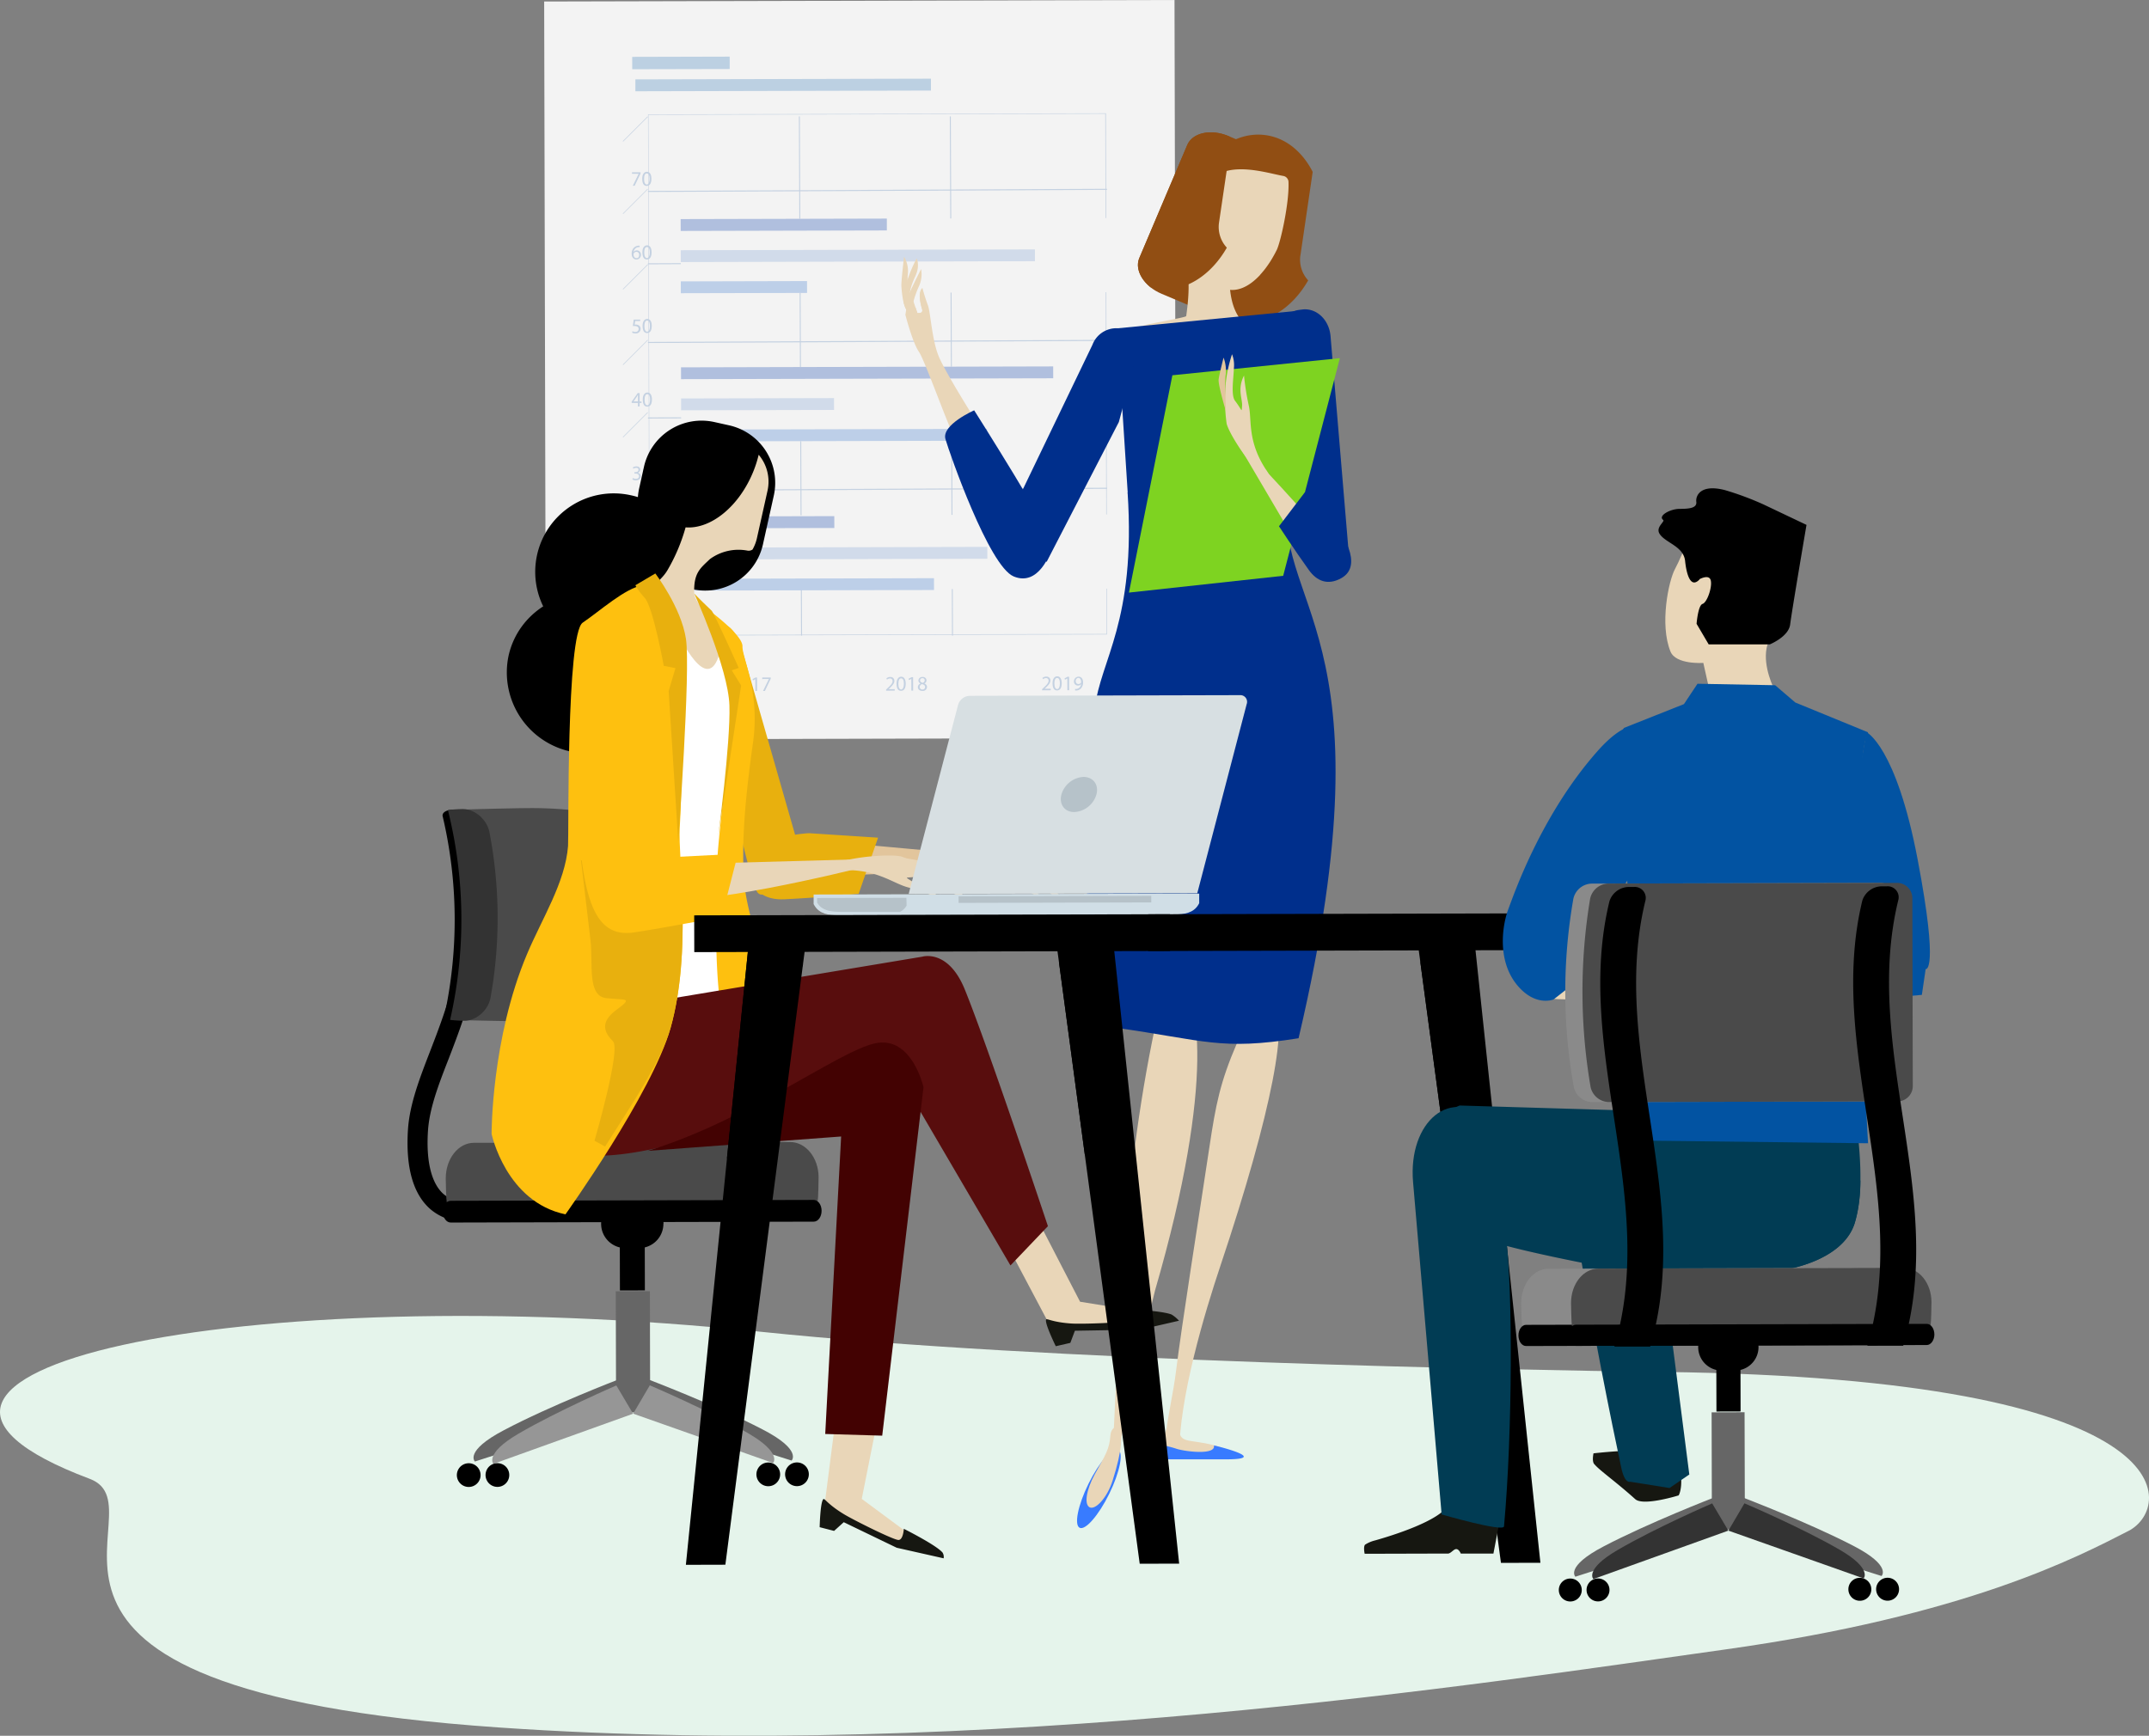 <svg id="Layer_1" data-name="Layer 1" xmlns="http://www.w3.org/2000/svg" viewBox="0 0 609 492"><rect x="0" y="0" width="609" height="492" fill="#808080" stroke="none"/><defs><style>.cls-1{fill:#e5f4eb;}.cls-1,.cls-10,.cls-11,.cls-12,.cls-13,.cls-14,.cls-15,.cls-16,.cls-17,.cls-18,.cls-19,.cls-2,.cls-20,.cls-21,.cls-22,.cls-23,.cls-24,.cls-25,.cls-26,.cls-27,.cls-28,.cls-29,.cls-3,.cls-30,.cls-4,.cls-5,.cls-6,.cls-7,.cls-8,.cls-9{fill-rule:evenodd;}.cls-2{fill:#f3f3f3;}.cls-3{fill:#bcd0e2;}.cls-4{fill:#c4d1e1;}.cls-5{fill:#b0bfde;}.cls-6{fill:#d1dbea;}.cls-7{fill:#bdcfe8;}.cls-8{fill:#e9d6b8;}.cls-9{fill:#387bff;}.cls-10{fill:#914e13;}.cls-11{fill:#002f8c;}.cls-12{fill:#7ed321;}.cls-13{fill:#e2c59c;}.cls-15{fill:#666;}.cls-16{fill:#969696;}.cls-17{fill:#4a4a4a;}.cls-18{fill:#333;}.cls-19{fill:#e8b00e;}.cls-20{fill:#fff;}.cls-21{fill:#fec00f;}.cls-22{fill:#161711;}.cls-23{fill:#580d0d;}.cls-24{fill:#430202;}.cls-25{fill:#d0dee6;}.cls-26{fill:#b6c2c9;}.cls-27{fill:#d7dfe2;}.cls-28{fill:#013c54;}.cls-29{fill:#0253a2;}.cls-30{fill:#8a8a8a;}</style></defs><g id="Designs"><g id="About-us_Desktop" data-name="About-us/Desktop"><g id="Group-19"><g id="Group-10"><g id="Group-325"><path id="Fill-323" class="cls-1" d="M471.33,388.88c-42.72-.53-175.07-3-255.43-11.36C66.91,362-54.62,389.07,25.41,419.17c22.36,8.41-41.84,59.57,115.86,70.48,138.42,9.57,279.4-12.57,347.64-22.11s99.68-26.12,114.28-33.6c12.84-6.57,17.44-43.24-131.86-45.06" transform="translate(0)"/></g><g id="Group-9"><polygon id="Fill-1" class="cls-2" points="332.74 0 154.21 0.43 154.71 209.61 333.34 209.17 332.84 0 332.74 0"/><polygon id="Fill-2" class="cls-3" points="263.82 25.67 180.06 25.87 180.06 22.5 263.82 22.3 263.82 25.67"/><polygon id="Fill-3" class="cls-3" points="206.79 19.56 179.17 19.62 179.16 16.12 206.78 16.05 206.79 19.56"/><path id="Fill-4" class="cls-4" d="M184.13,180l129.44-.32-.35-147.43-129.44.31Zm129.6-.16L184,180.17l-.35-147.75,129.76-.31Z" transform="translate(0)"/><polygon id="Fill-5" class="cls-4" points="313.73 159.96 183.62 160.55 183.62 160.25 313.73 159.66 313.73 159.96"/><polygon id="Fill-6" class="cls-4" points="313.73 138.55 183.62 139.14 183.62 138.85 313.73 138.25 313.73 138.55"/><polygon id="Fill-7" class="cls-4" points="313.73 118.03 183.62 118.63 183.62 118.33 313.73 117.74 313.73 118.03"/><polygon id="Fill-8" class="cls-4" points="313.73 96.63 183.62 97.22 183.62 96.92 313.73 96.33 313.73 96.63"/><polygon id="Fill-9" class="cls-4" points="313.73 74.33 183.62 74.92 183.62 74.63 313.73 74.03 313.73 74.33"/><polygon id="Fill-10" class="cls-4" points="313.73 53.81 183.62 54.41 183.62 54.11 313.73 53.52 313.73 53.81"/><polygon id="Fill-11" class="cls-4" points="270.06 180.17 269.79 180.17 269.17 33 269.45 33 270.06 180.17"/><polygon id="Fill-12" class="cls-4" points="227.29 180.17 227.01 180.17 226.4 33 226.67 33 227.29 180.17"/><polygon id="Fill-13" class="cls-4" points="176.6 40.14 176.49 40.02 183.51 33 183.62 33.12 176.6 40.14"/><polygon id="Fill-14" class="cls-4" points="176.6 60.65 176.49 60.54 183.51 53.52 183.62 53.63 176.6 60.65"/><polygon id="Fill-15" class="cls-4" points="176.6 82.06 176.49 81.94 183.51 74.92 183.62 75.04 176.6 82.06"/><polygon id="Fill-16" class="cls-4" points="176.6 103.47 176.49 103.35 183.51 96.33 183.62 96.44 176.6 103.47"/><polygon id="Fill-17" class="cls-4" points="176.6 123.98 176.49 123.87 183.51 116.84 183.62 116.96 176.6 123.98"/><polygon id="Fill-18" class="cls-4" points="176.6 146.28 176.49 146.16 183.51 139.14 183.62 139.26 176.6 146.28"/><polygon id="Fill-19" class="cls-4" points="176.6 167.69 176.49 167.57 183.51 160.55 183.62 160.67 176.6 167.69"/><polygon id="Fill-20" class="cls-4" points="171.68 167.25 171.67 167.25 171.21 167.58 171.14 167.21 171.72 166.79 172.03 166.79 172.03 170.36 171.69 170.36 171.68 167.25"/><g id="Group-56"><path id="Fill-21" class="cls-4" d="M182.82,175.9c0,1,.31,1.56.78,1.56s.78-.62.78-1.6-.24-1.55-.78-1.55-.78.55-.78,1.59m2.08-.06c0,1.3-.48,2-1.32,2s-1.26-.7-1.28-2,.55-2,1.33-2,1.27.71,1.27,1.93" transform="translate(0)"/><path id="Fill-23" class="cls-4" d="M179.29,156.94v-.31l.41-.4c1-.93,1.41-1.42,1.42-2a.67.67,0,0,0-.76-.74,1.26,1.26,0,0,0-.81.32l-.17-.36a1.63,1.63,0,0,1,1.08-.39,1.08,1.08,0,0,1,1.18,1.11c0,.7-.51,1.27-1.32,2.05l-.3.28h1.72v.43Z" transform="translate(0)"/><path id="Fill-25" class="cls-4" d="M182.77,155c0,1,.31,1.56.78,1.56s.78-.62.78-1.6-.24-1.55-.78-1.55-.78.55-.78,1.59m2.08-.06c0,1.3-.48,2-1.33,2s-1.25-.7-1.27-2,.55-2,1.33-2,1.27.71,1.27,1.93" transform="translate(0)"/><path id="Fill-27" class="cls-4" d="M179.37,135.49a1.75,1.75,0,0,0,.84.24c.67,0,.88-.43.87-.74,0-.54-.49-.77-1-.76h-.29v-.39h.29c.37,0,.85-.2.85-.65s-.2-.57-.67-.57a1.41,1.41,0,0,0-.77.25l-.14-.37a1.81,1.81,0,0,1,1-.3c.75,0,1.09.44,1.09.91a1,1,0,0,1-.7.9h0a1,1,0,0,1,.86,1c0,.61-.48,1.14-1.4,1.15a2,2,0,0,1-1-.26Z" transform="translate(0)"/><path id="Fill-29" class="cls-4" d="M182.72,134.18c0,1,.31,1.56.78,1.56s.78-.62.78-1.59-.24-1.56-.78-1.56-.78.56-.78,1.59m2.08-.06c0,1.3-.48,2-1.33,2s-1.25-.7-1.27-2,.55-2,1.33-2,1.27.72,1.27,1.93" transform="translate(0)"/><path id="Fill-31" class="cls-4" d="M180.79,113.78V112.5c0-.2,0-.4,0-.6h0c-.12.23-.21.39-.32.57l-.93,1.3h1.25Zm0,1.44v-1H179v-.34l1.71-2.45h.55v2.38h.54v.4h-.54v1Z" transform="translate(0)"/><path id="Fill-33" class="cls-4" d="M182.67,113.33c0,1,.31,1.55.78,1.55s.78-.62.78-1.59-.24-1.56-.78-1.56-.78.56-.78,1.6m2.08-.07c0,1.3-.48,2-1.33,2s-1.25-.69-1.27-2,.55-2,1.33-2,1.27.72,1.27,1.93" transform="translate(0)"/><path id="Fill-35" class="cls-4" d="M181.42,91H180l-.15,1,.32,0a1.61,1.61,0,0,1,.82.2,1.09,1.09,0,0,1,.55,1,1.32,1.32,0,0,1-1.42,1.31,2,2,0,0,1-1-.23l.13-.4a1.69,1.69,0,0,0,.82.21.85.85,0,0,0,.91-.83c0-.49-.34-.84-1.1-.84a3.86,3.86,0,0,0-.54,0l.25-1.83h1.83Z" transform="translate(0)"/><path id="Fill-37" class="cls-4" d="M182.62,92.47c0,1,.31,1.55.78,1.55s.78-.62.78-1.59-.24-1.56-.78-1.56-.78.56-.78,1.6m2.08-.07c0,1.3-.48,2-1.33,2s-1.25-.69-1.27-2,.55-2,1.33-2,1.27.71,1.27,1.92" transform="translate(0)"/><path id="Fill-39" class="cls-4" d="M181.13,72.25a.78.78,0,0,0-.79-.87.83.83,0,0,0-.74.47.41.41,0,0,0-.06.23c0,.63.3,1.09.84,1.09S181.13,72.8,181.13,72.25Zm.14-2.2a1.81,1.81,0,0,0-.39,0,1.57,1.57,0,0,0-1.33,1.36h0a1.17,1.17,0,0,1,2.08.79,1.28,1.28,0,0,1-1.27,1.35c-.82,0-1.35-.63-1.35-1.62a2.36,2.36,0,0,1,.64-1.73,2.07,2.07,0,0,1,1.22-.56,1.85,1.85,0,0,1,.38,0Z" transform="translate(0)"/><path id="Fill-41" class="cls-4" d="M182.57,71.61c0,1,.31,1.55.78,1.55s.78-.61.78-1.59-.24-1.56-.78-1.55-.78.55-.78,1.59m2.08-.07c0,1.3-.48,2-1.33,2s-1.25-.69-1.27-2,.55-2,1.33-2,1.27.71,1.27,1.92" transform="translate(0)"/><polygon id="Fill-43" class="cls-4" points="181.52 48.83 181.52 49.17 179.86 52.65 179.33 52.65 180.98 49.27 180.98 49.26 179.1 49.26 179.1 48.83 181.52 48.83"/><path id="Fill-45" class="cls-4" d="M182.52,50.75c0,1,.31,1.56.78,1.56s.78-.62.78-1.6-.25-1.55-.78-1.55-.78.55-.78,1.59m2.08-.06c0,1.3-.48,2-1.33,2s-1.25-.7-1.27-2,.55-2,1.33-2,1.27.71,1.27,1.93" transform="translate(0)"/><path id="Fill-47" class="cls-4" d="M206.9,195.88v-.32l.4-.39c1-.93,1.42-1.43,1.42-2a.68.68,0,0,0-.76-.75,1.26,1.26,0,0,0-.81.33l-.17-.37a1.71,1.71,0,0,1,1.08-.39,1.08,1.08,0,0,1,1.18,1.11c0,.71-.51,1.28-1.32,2.05l-.3.29h1.72v.43Z" transform="translate(0)"/><path id="Fill-49" class="cls-4" d="M210.37,194c0,1,.31,1.55.78,1.55s.79-.62.78-1.59-.24-1.56-.78-1.56-.78.56-.78,1.6m2.08-.07c0,1.3-.48,2-1.33,2s-1.25-.69-1.26-2,.54-2,1.32-2,1.27.71,1.27,1.92" transform="translate(0)"/><polygon id="Fill-51" class="cls-4" points="214.04 192.53 214.03 192.53 213.37 192.89 213.27 192.49 214.1 192.04 214.54 192.04 214.55 195.86 214.05 195.86 214.04 192.53"/><polygon id="Fill-53" class="cls-4" points="218.42 192.03 218.42 192.37 216.76 195.86 216.23 195.86 217.88 192.47 217.88 192.46 216.01 192.47 216.01 192.04 218.42 192.03"/><path id="Fill-55" class="cls-4" d="M251.11,195.77v-.31l.41-.4c1-.93,1.41-1.42,1.42-2a.69.69,0,0,0-.77-.74,1.3,1.3,0,0,0-.81.32l-.16-.36a1.63,1.63,0,0,1,1.08-.39,1.07,1.07,0,0,1,1.17,1.1c0,.71-.51,1.28-1.31,2.06l-.31.28h1.72v.43Z" transform="translate(0)"/><path id="Fill-57" class="cls-4" d="M254.59,193.87c0,1,.31,1.56.78,1.56s.78-.62.78-1.6-.25-1.55-.78-1.55-.78.55-.78,1.59m2.08-.06c0,1.3-.48,2-1.33,2s-1.26-.7-1.27-2,.55-2,1.32-2,1.27.71,1.28,1.93" transform="translate(0)"/><polygon id="Fill-59" class="cls-4" points="258.26 192.42 258.25 192.42 257.58 192.78 257.48 192.39 258.32 191.94 258.76 191.94 258.77 195.75 258.27 195.76 258.26 192.42"/><path id="Fill-61" class="cls-4" d="M260.74,192.85c0,.38.29.58.73.7a.75.75,0,0,0,.58-.69.6.6,0,0,0-.65-.63.61.61,0,0,0-.66.62m1.43,1.9c0-.46-.33-.68-.84-.83a.83.83,0,0,0-.69.79.71.71,0,0,0,.77.73.7.7,0,0,0,.76-.69m-2.06,0a1.09,1.09,0,0,1,.76-1v0a1,1,0,0,1-.61-.86,1.08,1.08,0,0,1,1.18-1,1,1,0,0,1,1.12.94,1,1,0,0,1-.63.9h0a1.05,1.05,0,0,1,.77,1,1.16,1.16,0,0,1-1.29,1.11c-.8,0-1.29-.47-1.29-1" transform="translate(0)"/><path id="Fill-63" class="cls-4" d="M295.32,195.67v-.32l.41-.4c1-.93,1.41-1.42,1.42-2a.68.68,0,0,0-.76-.74,1.31,1.31,0,0,0-.81.32l-.17-.36a1.68,1.68,0,0,1,1.08-.39,1.08,1.08,0,0,1,1.18,1.11c0,.7-.51,1.27-1.32,2.05l-.3.28v0h1.72v.43Z" transform="translate(0)"/><path id="Fill-65" class="cls-4" d="M298.8,193.77c0,1,.31,1.55.78,1.55s.78-.62.78-1.59-.24-1.56-.78-1.56-.78.56-.78,1.6m2.08-.07c0,1.3-.48,2-1.33,2s-1.25-.69-1.27-2,.55-2,1.33-2,1.27.72,1.27,1.93" transform="translate(0)"/><polygon id="Fill-67" class="cls-4" points="302.47 192.31 302.46 192.31 301.8 192.67 301.69 192.28 302.53 191.83 302.97 191.83 302.98 195.65 302.48 195.65 302.47 192.31"/><path id="Fill-69" class="cls-4" d="M304.85,193.08a.75.75,0,0,0,.74.81.87.87,0,0,0,.76-.4.36.36,0,0,0,0-.19c0-.65-.24-1.15-.78-1.15A.83.83,0,0,0,304.85,193.08Zm-.18,2.2a2.18,2.18,0,0,0,.42,0,1.48,1.48,0,0,0,.8-.37,1.7,1.7,0,0,0,.5-1h0a1.13,1.13,0,0,1-.9.41,1.1,1.1,0,0,1-1.14-1.16,1.31,1.31,0,0,1,1.31-1.36c.78,0,1.26.63,1.27,1.6a2.41,2.41,0,0,1-.66,1.8,1.9,1.9,0,0,1-1.11.51,2.12,2.12,0,0,1-.48,0Z" transform="translate(0)"/><polygon id="Fill-71" class="cls-2" points="192.94 83.11 322.96 82.8 322.91 61.79 192.89 62.1 192.94 83.11"/><polygon id="Fill-73" class="cls-2" points="193.04 125.13 323.06 124.81 323.01 103.81 192.99 104.12 193.04 125.13"/><polygon id="Fill-75" class="cls-2" points="193.14 167.14 323.16 166.83 323.11 145.82 193.09 146.13 193.14 167.14"/><polygon id="Fill-77" class="cls-5" points="251.32 65.32 192.9 65.46 192.89 62.1 251.32 61.96 251.32 65.32"/><polygon id="Fill-79" class="cls-6" points="293.29 74.04 192.92 74.28 192.91 70.93 293.28 70.69 293.29 74.04"/><polygon id="Fill-81" class="cls-7" points="228.71 83.03 192.94 83.11 192.93 79.76 228.7 79.67 228.71 83.03"/><polygon id="Fill-83" class="cls-5" points="298.47 107.22 193 107.47 192.99 104.12 298.46 103.86 298.47 107.22"/><polygon id="Fill-85" class="cls-6" points="236.36 116.2 193.02 116.3 193.01 112.94 236.35 112.84 236.36 116.2"/><polygon id="Fill-87" class="cls-7" points="279.72 124.92 193.04 125.13 193.03 121.77 279.71 121.56 279.72 124.92"/><polygon id="Fill-89" class="cls-5" points="236.44 149.66 193.1 149.76 193.09 146.41 236.43 146.3 236.44 149.66"/><polygon id="Fill-91" class="cls-6" points="279.8 158.38 193.12 158.59 193.11 155.23 279.79 155.02 279.8 158.38"/><polygon id="Fill-93" class="cls-7" points="264.69 167.24 193.14 167.41 193.13 164.06 264.68 163.89 264.69 167.24"/><path id="Fill-95" class="cls-8" d="M360.45,284.55c-1.7-1-7.46,5.4-9.89,11.08-4.79,11.14-6,17.31-7.84,29.58-2.92,19.48-7.85,50.41-9.47,63.58-1.46,11.87-6.21,25.91.93,23.91-.14-16.28,7.3-40.85,11.62-53.76,14.76-44.06,19.86-71.23,14.65-74.39" transform="translate(0)"/><path id="Fill-97" class="cls-8" d="M326.51,295.08q.93-4.68,1.91-9.22c2.2-4.42,4.13-6.74,5.6-6.4,5.58,1.29,10.7,26.45-6.68,86.26-.88,3-12.51,55.13-12.43,53.85,1.94-33.45,2.32-78.15,11.6-124.49" transform="translate(0)"/><path id="Fill-99" class="cls-9" d="M314.34,423.43c-3,6.11-6.77,10.42-8.38,9.62s-.5-6.39,2.52-12.5,6.76-10.42,8.38-9.63.49,6.39-2.52,12.51" transform="translate(0)"/><path id="Fill-101" class="cls-8" d="M315.26,419.8c-1.54,4.79-4.83,8.25-6.45,7.46s-1-4.9,1.39-9.3c3.06-5.57,4.23-7.17,4.48-11.16.24-3.74,6.36-5,.58,13" transform="translate(0)"/><path id="Fill-103" class="cls-8" d="M346.58,410.45a33.55,33.55,0,0,0-6.1-1.52c-2.61-.49-4.6-.47-5.54-1.45-1.56-1.61-.71-5.53-1.47-5.35-3.7.85-5,9.49-2.79,10.56s14.36-.39,15.36-.47.84-2,.54-1.77" transform="translate(0)"/><path id="Fill-105" class="cls-9" d="M344,409.67c.7,2.91-8.25,1.76-10.56,1a27.64,27.64,0,0,0-3.63-.94,2.44,2.44,0,0,1-.27,0,1.3,1.3,0,0,0,0,.21c0,1.59-.69,3.72,1.87,3.71l16,0c13.11,0-3.42-4-3.4-3.93" transform="translate(0)"/><path id="Fill-107" class="cls-10" d="M368.52,72.43,372,48.72c-2.87-5.63-7.52-9.57-13.2-10.4-11-1.61-21.59,8.91-23.75,23.5s5,27.71,15.95,29.32c7.67,1.13,15.17-3.69,19.72-11.67a8.63,8.63,0,0,1-2.22-7" transform="translate(0)"/><path id="Fill-109" class="cls-10" d="M322.87,73.13c-1.48,3.51,1.34,8.05,6.3,10.14l11.32,4.78c5,2.09,10.19.94,11.67-2.58l13.57-32c1.49-3.52-1.33-8-6.29-10.15l-11.33-4.77c-5-2.09-10.19-.94-11.67,2.57Z" transform="translate(0)"/><path id="Fill-111" class="cls-8" d="M355.78,93.79c7.26,3.11,10.88,2.13,5.35,4.47-2.65,3.26-36.67-1.19-38.53-5.39-.31-.71,13.49-2.77,13.56-3.29.84-6.11,1.15-11.27-.57-18.09a1,1,0,0,1,.9-.95c2.58.07,5.18.08,7.77.15.43,0,5.49,1.12,4.37,3.55-.54,6.65-.52,16.26,7.15,19.55" transform="translate(0)"/><path id="Fill-113" class="cls-8" d="M357.09,77.91l.53-.6c.05-.07.11-.12.16-.2.22-.25.44-.51.65-.79l.17-.22c.15-.2.31-.41.46-.63l.25-.35.38-.56c.09-.12.17-.26.26-.39l.46-.75c.11-.19.23-.38.34-.58s.21-.36.3-.53l.3-.55c.08-.16.17-.32.25-.49l.2-.38h0c1.11-2.23,3.63-13.57,3.34-19.43a1.78,1.78,0,0,0-1.56-1.6c-5.92-1.06-23.13-7.06-23.36,10.14v0s-.15,1.48-.21,2.15v.17c-.05.67-.09,1.34-.1,2v.13c0,.66,0,1.31,0,2,0,0,0,0,0,.07.26,8.22,3.16,14.46,7.89,15.51,2.76.62,5.71-.62,8.43-3.22h0l.05-.06c.21-.19.42-.4.62-.61l.18-.19" transform="translate(0)"/><path id="Fill-115" class="cls-8" d="M258.5,87.87s-1.27.61-1.8-.35c-.88-1.59-1.2-5.2-1.26-6.49-.06-1.45.76-8.28.76-8.28a8.07,8.07,0,0,1,1.08,4.89c-.47,4,1.22,10.23,1.22,10.23" transform="translate(0)"/><path id="Fill-117" class="cls-8" d="M258.37,86.93c-1.16-2.33-.57-5.27,1-8.58,1.46-3.13.39-5.09.39-5.09a41.42,41.42,0,0,0-2.9,7A12.65,12.65,0,0,0,256,84.8c.19,4.52,5.4,8.11,2.42,2.13" transform="translate(0)"/><path id="Fill-119" class="cls-8" d="M307.16,115.43c-6.6,4.89-12.42,22-16.94,32.92a20,20,0,0,0-1.59,10.74s2.28,14.34,19.32-24.8c4.27-9.8,1.68-20.69-.79-18.86" transform="translate(0)"/><path id="Fill-121" class="cls-8" d="M258.41,84.08l-1.11.71-.73,4.42s2,7.83,3.84,10.51,9.22,23.8,10.44,24.74c2.15,1.66,6.4-4.08,6.4-4.08s-9.38-14.77-11.28-19.5-2.28-12.43-3-14.32a50.5,50.5,0,0,1-1.56-4.92s-1.64.86-.12,6c.4,1.36-1.33,1.09-1.33,1.09Z" transform="translate(0)"/><polygon id="Fill-123" class="cls-11" points="319.61 140.13 365 139.64 370.42 87.84 316.58 93.07 319.61 140.13"/><path id="Fill-125" class="cls-11" d="M368,294.29c-22.31,3.54-26.35.59-52-3-2.43.05-12.88-24.83-5.72-90.54,1.47-13.54,11.7-24.43,9.27-61.17q22.88-.51,45.76-1c-6,33.41,30.28,38.51,2.69,155.71" transform="translate(0)"/><path id="Fill-127" class="cls-11" d="M369.15,153.56l-6.55-45.38,1.52-18.32a6.79,6.79,0,0,1,3.93-2l1-.13c4-.49,7.55,2.84,8,7.44l5.21,62.15Z" transform="translate(0)"/><path id="Fill-129" class="cls-11" d="M296.58,159.3l20.49-39.68,6.22-23.17a7.16,7.16,0,0,0-3.39-2.6l-1-.36a7.25,7.25,0,0,0-9.31,4.23L287.8,143Z" transform="translate(0)"/><path id="Fill-131" class="cls-8" d="M258.09,89.69s-1.26-3.93-.63-5.92c.44-1.37,3.57-7.51,3.57-7.51a8.13,8.13,0,0,1-.67,5,27.33,27.33,0,0,0-2.27,8.46" transform="translate(0)"/><path id="Fill-133" class="cls-8" d="M260,88.74s1.15.26,1.53-.1a6.78,6.78,0,0,1-.11,1.08c-.07.68.31,5.31.31,5.31a36.51,36.51,0,0,0-1.4-4.18,19.66,19.66,0,0,1-.91-3.11c0-.14,0-.39,0-.67Z" transform="translate(0)"/><path id="Fill-135" class="cls-8" d="M261.33,87.65c-1-3.46-.61-5-.23-5.61.22.82.63,2.13,1.29,3.95a25.7,25.7,0,0,1,.67,3.71c.05.32-1.17.62-1.64,3.42-.09.5-1-2.52-1.19-4.37.46,0,1.41,0,1.1-1.1" transform="translate(0)"/><path id="Fill-137" class="cls-10" d="M347.67,70.2a8.63,8.63,0,0,1-2.23-7l3.5-23.7c-.13-.27-.29-.52-.44-.77l-.39-.17c-5-2.09-10.19-.94-11.67,2.57l-13.57,32c-1.15,2.71.29,6,3.28,8.36a13.56,13.56,0,0,0,1.79.38c7.67,1.13,15.17-3.68,19.73-11.67" transform="translate(0)"/><polygon id="Fill-139" class="cls-12" points="332.24 106.37 379.7 101.52 363.64 163.21 319.93 167.97 332.24 106.37"/><path id="Fill-141" class="cls-8" d="M358.74,133.09c-5.38-8.24-3.91-14.2-4.87-18.22a73.31,73.31,0,0,1-1.33-8.42c-2,3.91-.38,6.64-.55,8.64s.13,1.31-2-1.49c-1.2-1.6-.42-6.26-.31-9.32a8.29,8.29,0,0,0-.54-3.87,39.88,39.88,0,0,0-1.75,8,49.53,49.53,0,0,0,.22,11.64c.51,2.17,3.93,7.79,7,11.41,3.44,4.08,8,7.57,4.16,1.63" transform="translate(0)"/><path id="Fill-143" class="cls-8" d="M377,153.87c-11.7-13.93-27.2-29.81-27.2-29.81l21.31,36.23s11.74.55,5.89-6.42" transform="translate(0)"/><path id="Fill-145" class="cls-11" d="M379.32,150.07s7.54,10.07.77,13.82c-3.84,2.13-6.93.81-9.15-2.28-4.12-5.73-8.49-12.44-8.49-12.44l7.3-9.59Z" transform="translate(0)"/><path id="Fill-147" class="cls-13" d="M347.42,116.62s-2.21-7.38-2.08-9c.09-1.11,1.4-6.25,1.4-6.25a10.3,10.3,0,0,1,.62,4.74c-.4,2.1.06,10.49.06,10.49" transform="translate(0)"/><path id="Fill-149" class="cls-11" d="M276.07,116.31s-9.32,4.09-8.14,8.16,12.33,36,19.33,38.92,10.48-6.42,11.06-8.75-22.25-38.33-22.25-38.33" transform="translate(0)"/><path id="Fill-151" class="cls-14" d="M131.8,346.28a14.89,14.89,0,0,1-9.8-3.51c-4.92-4.26-7.07-11.85-6.39-22.55.47-7.23,3.3-14.55,6.3-22.3,5-13,10.77-27.82,7.71-47.34l5.59-.87c3.3,21-3,37.22-8,50.24-3,7.65-5.52,14.27-5.93,20.63-.56,8.68,1,14.86,4.4,17.87a9.39,9.39,0,0,0,7.48,2.08l1.15,5.53a14,14,0,0,1-2.49.22" transform="translate(0)"/><path id="Fill-153" class="cls-15" d="M175.29,391l5.53,8.37-46.24,14.9s-3.1-2.94,8.24-8.89C156,398.4,175.29,391,175.29,391" transform="translate(0)"/><path id="Fill-155" class="cls-15" d="M183.51,390.93l-5.49,8.4L224.33,414s3.09-3-8.29-8.86c-13.23-6.87-32.53-14.22-32.53-14.22" transform="translate(0)"/><polygon id="Fill-157" class="cls-15" points="184.25 400.34 174.59 400.37 174.5 366.02 184.17 366 184.25 400.34"/><path id="Fill-159" class="cls-16" d="M174.67,392.72l4.74,8-39.58,14.21s-2.65-2.81,7-8.49c11.31-6.61,27.79-13.71,27.79-13.71" transform="translate(0)"/><path id="Fill-161" class="cls-16" d="M184.13,392.7l-4.7,8,39.66,14s2.63-2.82-7.1-8.46c-11.33-6.55-27.86-13.57-27.86-13.57" transform="translate(0)"/><path id="Fill-163" class="cls-14" d="M144.32,418.08a3.36,3.36,0,1,1-3.36-3.34,3.35,3.35,0,0,1,3.36,3.34" transform="translate(0)"/><path id="Fill-165" class="cls-14" d="M221.08,417.9a3.36,3.36,0,1,1-3.37-3.35,3.37,3.37,0,0,1,3.37,3.35" transform="translate(0)"/><path id="Fill-167" class="cls-14" d="M136.19,418.1a3.36,3.36,0,1,1-3.37-3.34,3.36,3.36,0,0,1,3.37,3.34" transform="translate(0)"/><path id="Fill-169" class="cls-14" d="M229.21,417.88a3.36,3.36,0,1,1-3.37-3.35,3.35,3.35,0,0,1,3.37,3.35" transform="translate(0)"/><polygon id="Fill-171" class="cls-14" points="182.75 365.76 175.68 365.78 175.65 353.43 182.72 353.41 182.75 365.76"/><path id="Fill-173" class="cls-14" d="M188,346.87a6.89,6.89,0,0,1-6.88,6.9h-3.89a6.88,6.88,0,1,1,0-13.76h3.89a6.88,6.88,0,0,1,6.91,6.86" transform="translate(0)"/><path id="Fill-175" class="cls-17" d="M231.72,340.47c.17-.81.26-5.88.26-6.76,0-5.55-3.63-10-8.07-10l-89.59.22c-4.45,0-8,4.52-8,10.08,0,.87.11,5.95.28,6.76Z" transform="translate(0)"/><path id="Fill-177" class="cls-14" d="M125.5,343.46c0,1.7,1,3.07,2.23,3.07l102.88-.25c1.23,0,2.22-1.38,2.22-3.08s-1-3.08-2.24-3.08l-102.87.25c-1.24,0-2.23,1.38-2.22,3.09" transform="translate(0)"/><path id="Fill-179" class="cls-17" d="M130.38,289.11c2.21.16,16.25.37,18.68.39,15.37.15,28.61-2.76,29.33-6.54a130.54,130.54,0,0,0,.28-47.5c-.66-3.77-14.11-6.62-29.8-6.39-2.47,0-16.8.32-19.06.49a128.06,128.06,0,0,1,.57,59.55" transform="translate(0)"/><path id="Fill-181" class="cls-14" d="M128.12,229.56c-1.72,0-2.92.85-2.67,1.83a128.06,128.06,0,0,1,.61,55.92c-.21,1,1,1.8,2.66,1.81s3.24-.77,3.45-1.76a128.19,128.19,0,0,0-.5-56.05c-.23-1-1.82-1.77-3.55-1.75" transform="translate(0)"/><path id="Fill-183" class="cls-18" d="M127.58,289.09a37.74,37.74,0,0,0,4,.25c3.35,0,6.8-2.92,7.45-6.64a128.33,128.33,0,0,0-.32-46.77c-.71-3.72-4.25-6.65-7.67-6.6a39.19,39.19,0,0,0-4.11.28,128,128,0,0,1,.62,59.48" transform="translate(0)"/><path id="Fill-185" class="cls-13" d="M220.7,244.13s.12,3.91,19.11,3.88,46.86-4.76,46.86-4.76l-43.82-4s-16.82-.74-22.15,4.9" transform="translate(0)"/><path id="Fill-187" class="cls-13" d="M271.73,244.67c9,.26,12.77,4.89,16.31,6.39a63.09,63.09,0,0,1,7,3.71c-1.9-3.91-4.81-4.1-6.23-5.39s-1.06-.66,2.15-.8c1.84-.08,5,3.22,7.22,5.07a7.32,7.32,0,0,0,3.21,1.76,40.14,40.14,0,0,0-5.15-6,46.17,46.17,0,0,0-8.91-6.48c-1.91-.81-7.95-1.19-12.26-.75-4.87.51-9.89,2.32-3.39,2.51" transform="translate(0)"/><path id="Fill-189" class="cls-13" d="M286.89,243.07s6.86,2,8,2.9c.83.66,4.25,4.46,4.25,4.46a9,9,0,0,1-4-1.93c-1.45-1.44-8.27-5.43-8.27-5.43" transform="translate(0)"/><path id="Fill-191" class="cls-19" d="M229.28,236.17s-17.51.54-16.64,10.92c.49,5.9,4.41,8.06,9.7,7.81,9.84-.48,21-1.55,21-1.55l5.49-15.91Z" transform="translate(0)"/><path id="Fill-193" class="cls-19" d="M225.57,237.49l-15.4-53.77s-2.27-7.88-6.48-6.54c-6.06,1.91-3.3,8.39-2.89,12.19.82,7.74,0,11.08,4.93,29.84,3,11.57,5.56,24.87,8.3,32.5,1.88,5.26,5.61-2.07,11-4,10-3.57.58-10.25.58-10.25" transform="translate(0)"/><path id="Fill-195" class="cls-14" d="M195.76,166.38a22.25,22.25,0,1,1-17-26,22,22,0,0,1,17,26" transform="translate(0)"/><path id="Fill-197" class="cls-14" d="M216.21,154.3a16.73,16.73,0,0,1-20,12.69l-2.37-8.65a16.68,16.68,0,0,1-12.71-19.9l1.36-6.11a16.73,16.73,0,0,1,20-12.69l4.08.91a16.69,16.69,0,0,1,12.72,19.9Z" transform="translate(0)"/><path id="Fill-199" class="cls-8" d="M215,128.9a32.9,32.9,0,0,1-1.42,4.5c-4,10.1-12.11,16.64-19.29,16.08a51,51,0,0,1-5.12,12.11c-2.22,3.84-8,7.13-8,7.13-2.81,7.05,25.5,30.55,26.71,29.94,2.56-1.32-2.08-18.24-6.71-23.48-2.18-2.45-4.39-5.35-4.44-7-.18-5.81,1.67-7.05,4.47-9.72a13.73,13.73,0,0,1,10.55-2.4,1.9,1.9,0,0,0,1.51-.3,11.64,11.64,0,0,0,1.26-3.29l3-13.44A11.8,11.8,0,0,0,215,128.9" transform="translate(0)"/><path id="Fill-201" class="cls-20" d="M186.08,278.76s7.25,6.53,9.29,7.1c2.72.77,10.34-2.53,10.34-2.53s-2.19-33.9-1.44-47.34,3.91-17.33,3.54-21.48c-.61-6.63,4.79-10,3.18-15.08s-5.66-23.22-5.93-20.69c-2.29,21.49-10.59,4.94-12.25,2.35-.91-1.43-6.73,97.67-6.73,97.67" transform="translate(0)"/><path id="Fill-203" class="cls-21" d="M200.94,173s9.59,7,9.47,10.22,5,12.79,3,27.16c-2.31,16.42-3.16,27.44-2.65,37.91s5.36,19.53,5.56,32.42c.15,10.09-2.17,11-2.17,11a8.41,8.41,0,0,1-8.22-1.79c-3.76-3.44-3.18-38-2.63-46.69S206.48,214,207.09,208a63.17,63.17,0,0,0-.82-16.79,71.21,71.21,0,0,0-4.05-14.56c-.19-.47-2.69-2.45-2.84-2.81-.69-1.57.77-1.76,1.56-.89" transform="translate(0)"/><path id="Fill-205" class="cls-14" d="M189.49,195.91c-2.72,12.24-15.08,19.92-27.61,17.15a22.94,22.94,0,0,1-17.76-27.18c2.72-12.24,15.08-19.91,27.61-17.14s20.48,14.93,17.76,27.17" transform="translate(0)"/><polygon id="Fill-207" class="cls-8" points="237.78 394.62 233.51 427.88 252.32 436.43 262.75 438.59 244.21 424.86 250.19 394.85 237.78 394.62"/><path id="Fill-209" class="cls-22" d="M232.3,432.89l4.07,1.05,2.74-2.47,15,7.24,13.31,3a2.43,2.43,0,0,0-.29-1.6c-1.68-2.1-11-6.77-11-6.77s-.15,3.09-1.47,3.17-12.84-5.69-15.5-7.31c-4.58-2.78-5.44-4.51-5.79-4.29-.92.57-1.09,8-1.09,8" transform="translate(0)"/><polygon id="Fill-211" class="cls-8" points="283 348.28 297.98 376.57 318.62 375.51 328.88 372.64 306.08 368.98 293.58 344.8 283 348.28"/><path id="Fill-213" class="cls-22" d="M299.22,381.58l4.1-.94,1.29-3.44,18.5-.31,11-2.53A9.16,9.16,0,0,0,332,372.6c-2.46-1-11.2-1.48-11.2-1.48s.93,2.41-.21,3.1-13.85,1.14-17,.93c-5.35-.36-6.91-1.5-7.12-1.15-.55.93,2.72,7.58,2.72,7.58" transform="translate(0)"/><path id="Fill-215" class="cls-23" d="M173.78,263.82l11.14,4.8,4.88,14.48,71.58-11.93s7.29-2.26,12,9.22c6.65,16.34,23.59,67.17,23.59,67.17l-10.62,11.13L252.77,301.3s-68.36,32.19-90.94,25.33c-8.67-2.63-15.32-17.87-14.12-33.29A198,198,0,0,1,151,270.16Z" transform="translate(0)"/><path id="Fill-217" class="cls-24" d="M183.61,326.21l54.76-4.07-4.51,84.32,16.15.48,11.7-98.77s-3.26-14.68-13.71-12.44-35.72,21.64-64.39,30.48" transform="translate(0)"/><path id="Fill-219" class="cls-21" d="M160.24,344.22s24.59-34.4,29.77-52.77c6.18-21.93,2.09-48,2.62-56.84,1-16.27.67-47.67.88-51.58s-2.79-7.9-2.79-7.9-3.07-9.94-8.59-9.2c-4.85.66-12.33,7.42-17,10.56s-3.93,60.42-4.15,63.3c-.81,10.42-7.39,20.56-11.67,30.75-10.1,24-10,50.86-10,50.86s4.05,19.32,21,22.82" transform="translate(0)"/><path id="Fill-221" class="cls-8" d="M176.56,252.9s.61,4.19,23.12,1.66,55-11.3,55-11.3l-52.42,1.44s-20,1.42-25.69,8.2" transform="translate(0)"/><path id="Fill-223" class="cls-8" d="M237.13,246.75c10.74-.9,15.72,3.59,20.1,4.75a77.54,77.54,0,0,1,8.79,3.06c-2.71-4-6.19-3.79-8-5s-1.34-.56,2.46-1.15c2.16-.33,6.25,2.83,9.16,4.52a9.26,9.26,0,0,0,4,1.48,43.37,43.37,0,0,0-6.81-5.81,55.2,55.2,0,0,0-11.35-5.81c-2.35-.62-9.55-.24-14.61.81-5.72,1.18-11.45,3.8-3.72,3.14" transform="translate(0)"/><path id="Fill-225" class="cls-8" d="M254.91,243s8.36,1.21,9.88,2.07c1.06.6,5.56,4.25,5.56,4.25a11.19,11.19,0,0,1-5-1.56c-1.9-1.36-10.45-4.76-10.45-4.76" transform="translate(0)"/><path id="Fill-227" class="cls-19" d="M193.33,254l-28.69-10.18s2,16.57,2.72,22.86-1,15.58,4.36,16.23,8-.35,3,3.31-3.3,6.63-1,8.95-5.25,28.18-5.25,28.18.76.38,3,1.65c7-11.18,15.8-23.87,18.52-33.52,3.51-12.46,3.71-26.26,3.32-37.48" transform="translate(0)"/><path id="Fill-229" class="cls-21" d="M185.79,243.19l-2.63-53.07s-2.9-11.11-7.08-13.66c-5-3-11.77,2.62-11.77,2.62s-3.47,8.29-1,47.43c1.63,26.17,4.08,39.72,16.51,37.77,11.61-1.81,24.72-4.43,24.72-4.43L209.12,242Z" transform="translate(0)"/><path id="Fill-231" class="cls-25" d="M230.57,256.27l0-.08,0-2.64,109.27-.26v2.63s0,.06,0,.09l-.27.49c-1.4,2.28-3.92,2.7-6.81,2.71l-95.09.23c-2.88,0-5.4-.4-6.81-2.68Z" transform="translate(0)"/><path id="Fill-233" class="cls-26" d="M256.91,256.65s0,.05,0,.07l-.27.4a4.47,4.47,0,0,1-1.59,1.35l-16.62,0c-2.78,0-5.2-.32-6.56-2.16l-.26-.4-.05-.07,0-1.3,25.31-.06Z" transform="translate(0)"/><polygon id="Fill-235" class="cls-26" points="271.66 255.93 326.26 255.79 326.25 253.93 271.65 254.06 271.66 255.93"/><path id="Fill-237" class="cls-27" d="M257.51,253.39l14-53.59a3.55,3.55,0,0,1,3.23-2.57l76.66-.19a1.9,1.9,0,0,1,1.89,2.56l-14,53.6Z" transform="translate(0)"/><path id="Fill-239" class="cls-26" d="M300.79,225.23c-.72,2.73.93,5,3.67,4.94a6.91,6.91,0,0,0,6.26-5c.72-2.74-.92-4.95-3.67-4.95a6.92,6.92,0,0,0-6.26,5" transform="translate(0)"/><polygon id="Fill-241" class="cls-14" points="425.35 443 436.53 442.97 417.65 264.72 401.44 264.76 425.35 443"/><polygon id="Fill-243" class="cls-14" points="402.54 272.98 409.78 326.95 418.07 268.74 417.65 264.72 403.48 264.76 402.54 272.98"/><polygon id="Fill-245" class="cls-14" points="322.98 443.24 334.16 443.22 315.28 264.97 299.06 265.01 322.98 443.24"/><polygon id="Fill-247" class="cls-14" points="300.17 273.22 307.41 327.2 315.71 268.99 315.28 264.97 301.11 265 300.17 273.22"/><polygon id="Fill-249" class="cls-14" points="205.56 443.52 194.37 443.55 212.4 265.22 228.61 265.18 205.56 443.52"/><polygon id="Fill-251" class="cls-14" points="227.55 273.4 205.98 328.47 211.99 269.24 212.4 265.22 226.57 265.18 227.55 273.4"/><polygon id="Fill-253" class="cls-14" points="331.59 269.56 196.75 269.88 196.73 259.46 331.56 259.14 331.59 269.56"/><polygon id="Fill-255" class="cls-14" points="478.46 269.21 325.36 269.57 325.33 259.15 478.44 258.79 478.46 269.21"/><path id="Fill-257" class="cls-19" d="M185.71,162.55s7.33,9.59,8.68,18.54-2.19,57.34-2.19,57.34l-2.71-42.52,1.93-6.53-3.32-.65s-3-16.57-5.36-19.21-2.67-3.64-2.67-3.64Z" transform="translate(0)"/><path id="Fill-259" class="cls-19" d="M196.71,168.18s9.66,21.16,10,31.77-3.24,37.45-3.24,37.45l6.56-43.1-2.67-4.3,2-.67s-7-15.57-7.68-16.22c-3.91-3.73-5-4.93-5-4.93" transform="translate(0)"/><path id="Fill-261" class="cls-22" d="M424.93,431.36l-1.71,9-9.25,0s-.51-1.28-1.29-1.27-1.51,1.28-2.4,1.28h-5l-18.55.05s-.42-1.9.09-2.56a9.15,9.15,0,0,1,2.84-1.22c4.77-1.34,18.42-5.56,20.78-10.12,2.89-5.54,14.46,4.77,14.46,4.77" transform="translate(0)"/><path id="Fill-263" class="cls-28" d="M422,318.12s2.68,14.76,4.93,33.62c1.65,13.85,1.79,53.43-.71,80.92-.15,1.69-17.68-3.39-17.68-3.39s-6.58-76.92-8.09-94.15,11-27.71,21.55-17" transform="translate(0)"/><path id="Fill-265" class="cls-22" d="M451.78,415c-.7-.84-.2-3.05-.2-3.05s12.17-1.39,16.09-.47a20.12,20.12,0,0,1,4.35,2c.27.15.76,1.08,1,1.23.48.3.74-.19,1.16.06a13.92,13.92,0,0,1,1.86,1.28c1.08,5.57-.33,7.82-.33,7.82s-10,3.13-12.3,1.07c-5.82-5.23-10.13-8.13-11.66-10" transform="translate(0)"/><path id="Fill-267" class="cls-28" d="M452.45,331s-9.7-5.63-7.2,9.52C451.3,377,456.84,403.81,459.44,416c1,4.71,2.53,4,2.53,4l11.15,1.78,5.61-3.83-10.61-82.63Z" transform="translate(0)"/><path id="Fill-269" class="cls-28" d="M408.29,333.42c1.46,1.89,51.41,26.92,53.71,26.92l41-.1c2.3,0,19-2.48,22.56-13.42,3.79-11.56-.08-32.14-.08-32.14a4.25,4.25,0,0,0-4.18-4.32l-51.09.12c-2.3,0-6.94,1.95-6.94,4.35l-49.61-1.47s-16.28,6-5.38,20.06" transform="translate(0)"/><path id="Fill-271" class="cls-28" d="M502.71,345.43l-46.94.12c-.5,0-41-10.94-41.51-11.06l4.93,15.69c0,2.4,40.51,10.16,42.81,10.16l41-.1c2.3,0,19-2.48,22.56-13.42a43,43,0,0,0,1.65-12.27c-5.84,8.79-22.09,10.88-24.51,10.88" transform="translate(0)"/><path id="Fill-273" class="cls-8" d="M484.94,197.9l-2.24-10s-7.8.57-9.32-3.25c-3.09-7.65-.55-19.9,1.28-23.34,5.24-9.77,7.43-26.88,32.06-13.34,9.37,5.15-5,30.27-6.08,35.7s2.15,11.67,2.15,11.67L497,199.29Z" transform="translate(0)"/><path id="Fill-275" class="cls-8" d="M444.53,266.57l42.22,14.84s-49.74,3.69-49.93.8c-1.09-15.85,7.71-15.64,7.71-15.64" transform="translate(0)"/><path id="Fill-277" class="cls-29" d="M528.93,207.53s8.4,3.94,14.52,36.16,2.26,31,2.26,31L544.63,282,529,283.36l-8.54-27.8Z" transform="translate(0)"/><path id="Fill-279" class="cls-29" d="M529.44,207.6l-20.68-8.48-5.71-4.89-22-.42-3.84,5.77-17,6.75s-4.19,6-.48,28.3c4.1,24.69.14,88.61.14,88.61l69.51.82s-6-104.46,0-116.46" transform="translate(0)"/><path id="Fill-281" class="cls-29" d="M465.72,206.36s-3.84-3.87-13.14,6.7c-15.87,18-23.52,40.34-25.15,44.66s-3.48,15,3.06,22.14c5,5.48,9.78,3.43,9.78,3.43l15.17-11.89L450.55,269l-3.33-.24a237.43,237.43,0,0,0,18.59-26.57c8.21-13.92-.09-35.78-.09-35.78" transform="translate(0)"/><path id="Fill-283" class="cls-14" d="M481.61,164.18s2.78-1.56,3.21.38-1.06,6.22-2.34,6.62-1.69,5.64-1.69,5.64l3.43,5.83,17.32,0s5.35-2.16,5.77-5.66,4.63-28.21,4.63-28.21l-12.2-5.8a84.23,84.23,0,0,0-10.92-4.06c-6.89-1.78-8.33,1.57-8.11,3.32s-1.93,2-4.7,2-6.21,2-4.7,3.12c.62.48-2.14,2-1.05,3.88,1.58,2.65,6.83,3.5,7.28,7.78.19,1.94,1.09,8.35,4.07,5.24" transform="translate(0)"/><path id="Fill-285" class="cls-30" d="M431.36,375.9c-.16-.78-.27-5.69-.27-6.54,0-5.37,3.45-9.73,7.75-9.74l86.6-.21c4.29,0,7.78,4.34,7.8,9.71,0,.84-.08,5.75-.24,6.53Z" transform="translate(0)"/><path id="Fill-287" class="cls-14" d="M534.06,378.29c0,1.64-1,3-2.14,3l-99.45.24c-1.19,0-2.16-1.32-2.16-3s1-3,2.14-3l99.45-.24c1.19,0,2.15,1.33,2.16,3" transform="translate(0)"/><path id="Fill-289" class="cls-15" d="M493.75,424.41l-5.31,8.12,44.77,14.19s3-2.87-8-8.56c-12.79-6.64-31.45-13.75-31.45-13.75" transform="translate(0)"/><path id="Fill-291" class="cls-15" d="M485.81,424.43l5.34,8.09-44.7,14.4s-3-2.84,8-8.59c12.77-6.7,31.39-13.9,31.39-13.9" transform="translate(0)"/><polygon id="Fill-293" class="cls-15" points="485.13 433.53 494.48 433.51 494.39 400.3 485.05 400.33 485.13 433.53"/><path id="Fill-295" class="cls-18" d="M494.35,426.12l-4.54,7.74,38.33,13.55s2.55-2.73-6.86-8.17c-10.95-6.34-26.93-13.12-26.93-13.12" transform="translate(0)"/><path id="Fill-297" class="cls-18" d="M485.21,426.14l4.58,7.72-38.26,13.73s-2.57-2.71,6.82-8.2c10.92-6.39,26.86-13.25,26.86-13.25" transform="translate(0)"/><path id="Fill-299" class="cls-14" d="M523.81,450.49a3.25,3.25,0,1,0,3.24-3.25,3.23,3.23,0,0,0-3.24,3.25" transform="translate(0)"/><path id="Fill-301" class="cls-14" d="M449.61,450.67a3.25,3.25,0,1,0,3.25-3.25,3.25,3.25,0,0,0-3.25,3.25" transform="translate(0)"/><path id="Fill-303" class="cls-14" d="M531.67,450.47a3.25,3.25,0,1,0,3.24-3.25,3.25,3.25,0,0,0-3.24,3.25" transform="translate(0)"/><path id="Fill-305" class="cls-14" d="M441.75,450.69a3.25,3.25,0,1,0,3.25-3.25,3.25,3.25,0,0,0-3.25,3.25" transform="translate(0)"/><polygon id="Fill-307" class="cls-14" points="486.42 400.1 493.26 400.08 493.23 388.14 486.39 388.16 486.42 400.1"/><path id="Fill-309" class="cls-14" d="M481.25,381.86a6.65,6.65,0,0,0,6.68,6.63h3.76a6.65,6.65,0,1,0,0-13.3H487.9a6.65,6.65,0,0,0-6.65,6.66" transform="translate(0)"/><path id="Fill-311" class="cls-17" d="M445.48,375.86c-.17-.78-.27-5.69-.27-6.53,0-5.37,3.45-9.73,7.75-9.74l86.6-.21c4.29,0,7.78,4.33,7.8,9.7,0,.85-.09,5.76-.25,6.54Z" transform="translate(0)"/><path id="Fill-313" class="cls-14" d="M548.18,378.25c0,1.64-1,3-2.15,3l-99.44.24c-1.19,0-2.16-1.33-2.16-3s1-3,2.14-3l99.45-.24c1.19,0,2.15,1.33,2.16,3" transform="translate(0)"/><path id="Fill-315" class="cls-30" d="M537.31,307.86a4.3,4.3,0,0,1-4.3,4.34l-81.83.19a5.45,5.45,0,0,1-5.18-4.28,152.2,152.2,0,0,1-.13-53.34,5.45,5.45,0,0,1,5.16-4.31l81.83-.2a4.3,4.3,0,0,1,4.32,4.32q-.18,26.62.13,53.28" transform="translate(0)"/><path id="Fill-317" class="cls-17" d="M542.06,307.84a4.34,4.34,0,0,1-4.33,4.35l-81.83.19a5.4,5.4,0,0,1-5.15-4.28,160.51,160.51,0,0,1-.13-53.34,5.41,5.41,0,0,1,5.13-4.31l81.83-.2a4.35,4.35,0,0,1,4.36,4.33l.12,53.26" transform="translate(0)"/><path id="Fill-319" class="cls-14" d="M467.66,381.63c12.49-42.1-11.63-84.12-1.4-126.22a3.12,3.12,0,0,0-3.26-4h-1.47a5.83,5.83,0,0,0-5.43,4.05c-10.23,42.1,13.9,84.12,1.4,126.23l10.16,0" transform="translate(0)"/><path id="Fill-321" class="cls-14" d="M539.34,381.46c12.49-42.1-11.64-84.12-1.41-126.23a3.11,3.11,0,0,0-3.25-4h-1.47a5.85,5.85,0,0,0-5.44,4c-10.22,42.1,13.9,84.12,1.41,126.22l10.16,0" transform="translate(0)"/></g></g></g></g></g></g></svg>
